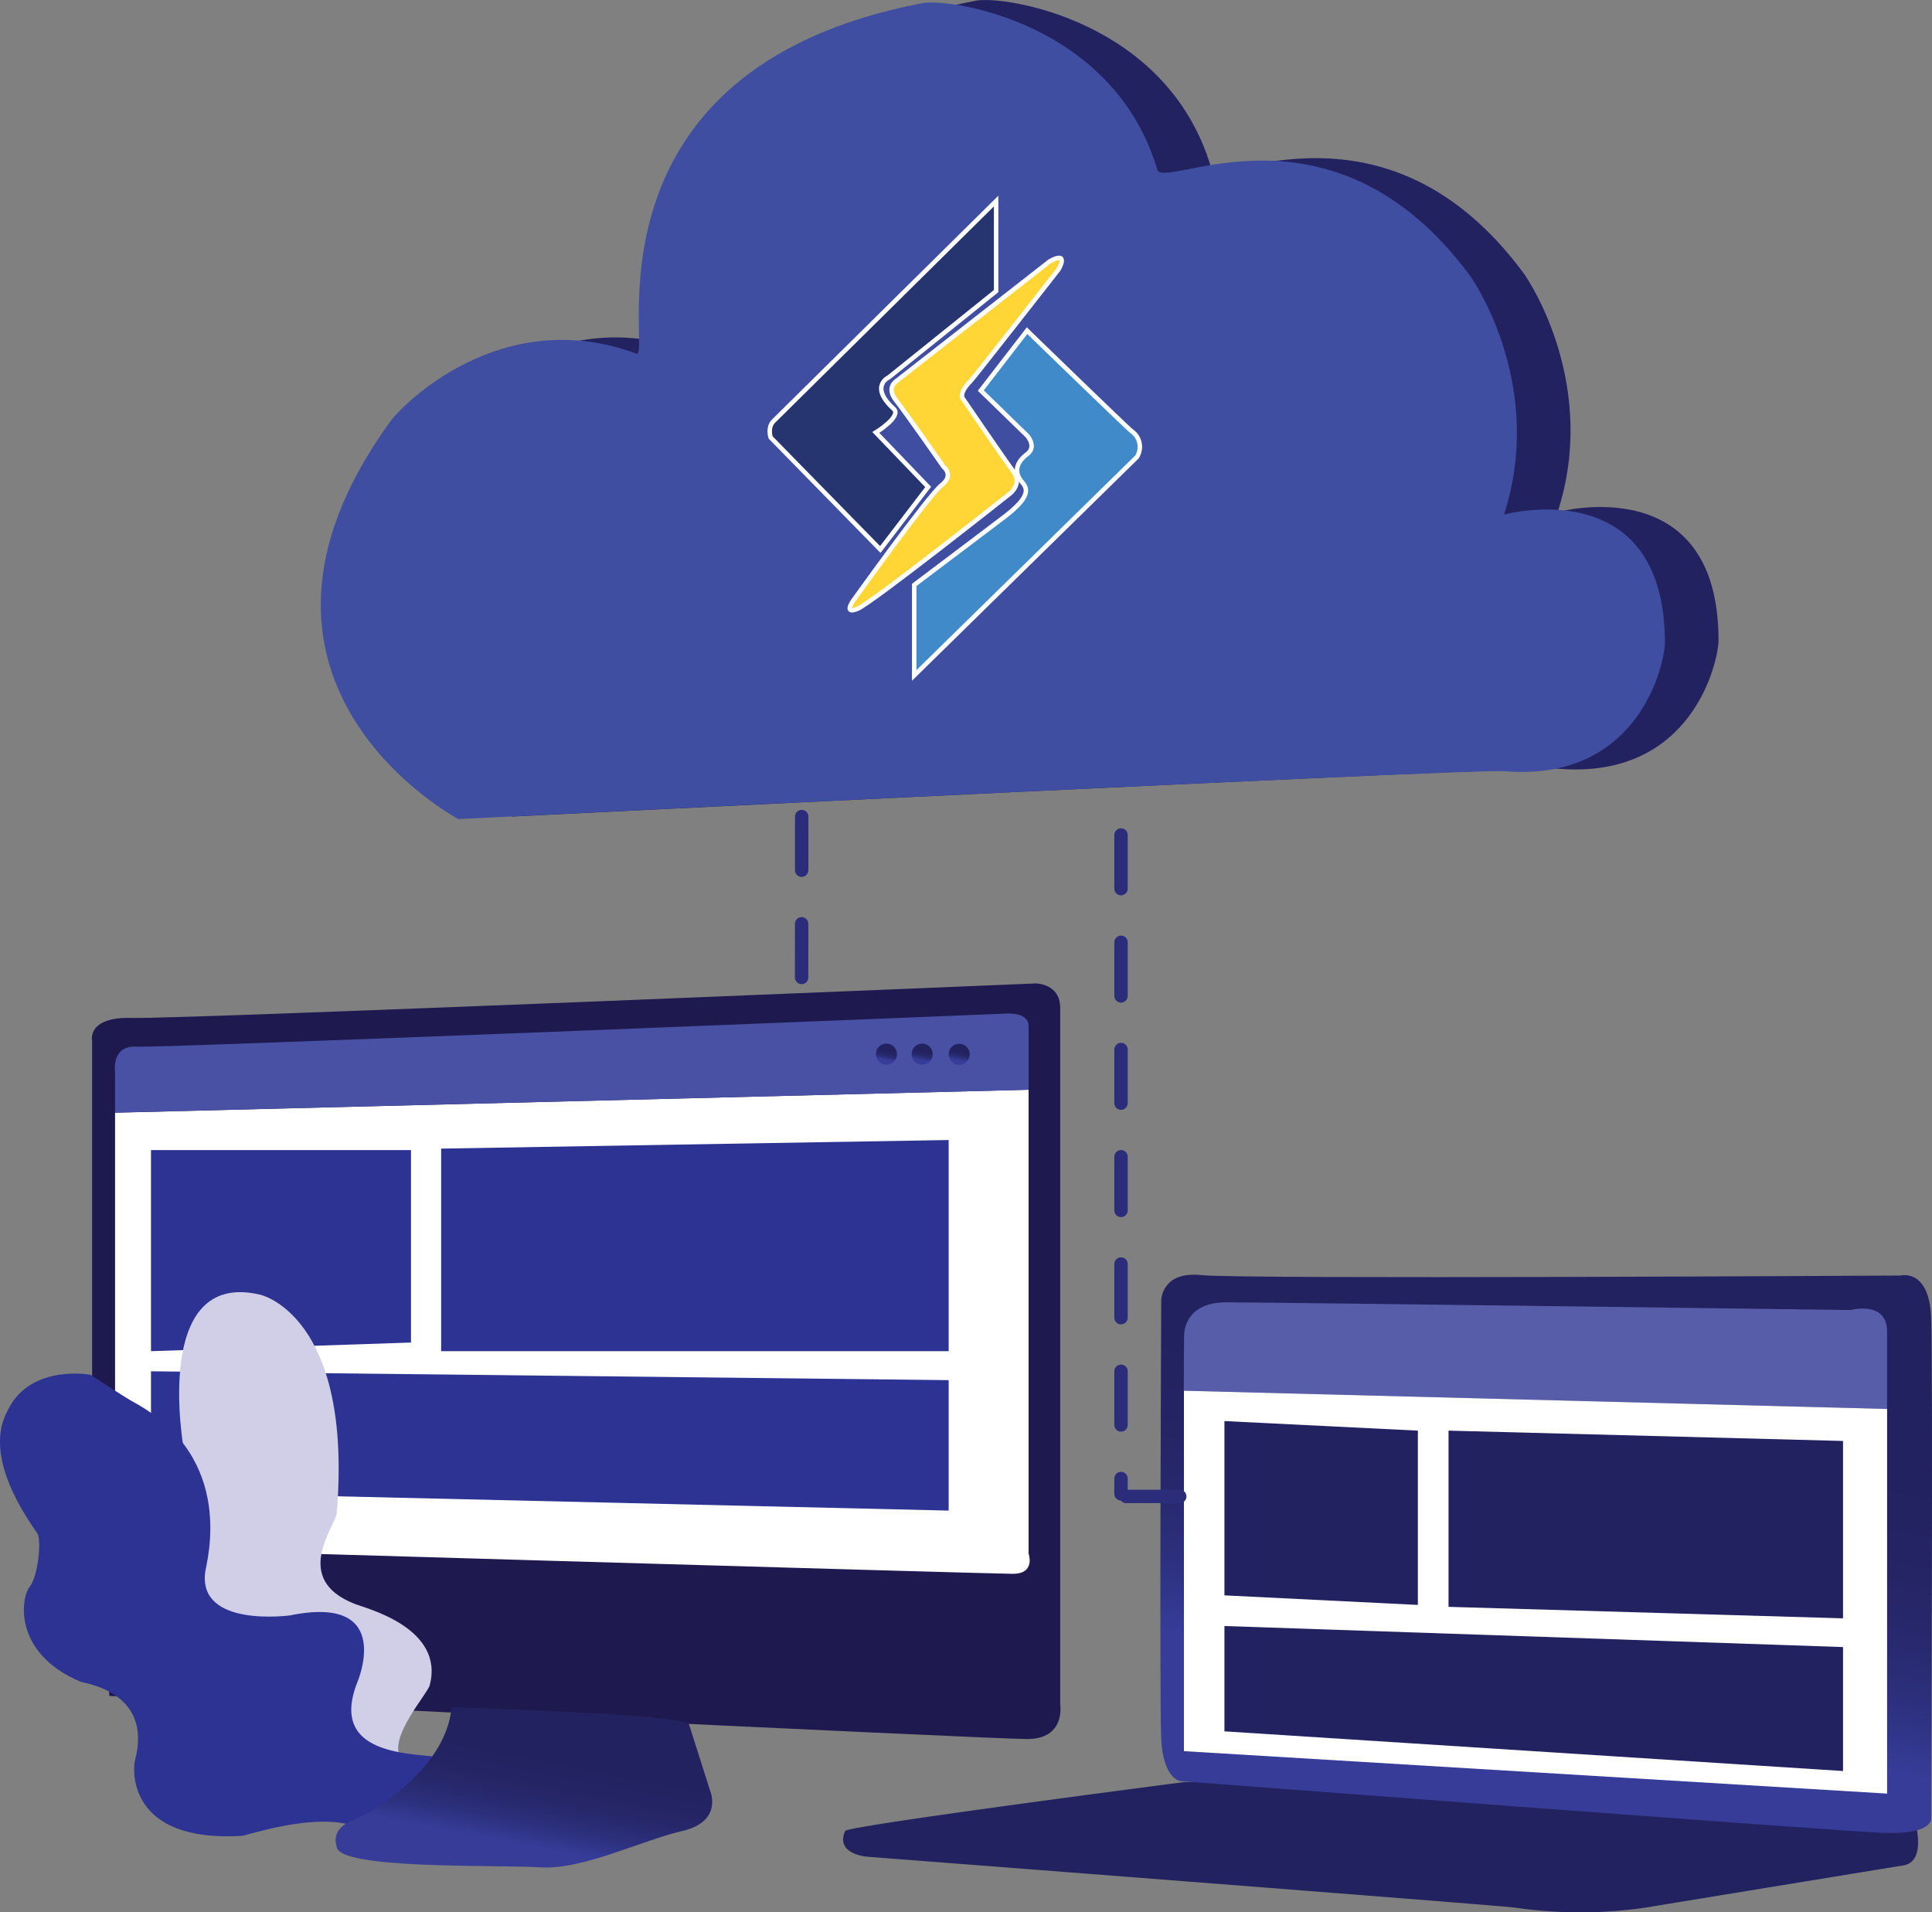 <svg xmlns="http://www.w3.org/2000/svg" preserveAspectRatio="xMidYMid meet" xmlns:xlink="http://www.w3.org/1999/xlink" width="432.34" height="427.89" viewBox="0 0 432.34 427.89"><rect x="0" y="0" width="432.34" height="427.89" fill="#808080" stroke="none"/><defs><style>.cls-1{fill:#1e194e;}.cls-2{fill:#fff;}.cls-3{fill:#4851a3;}.cls-4{fill:#2c3392;}.cls-5{fill:#d1cee7;}.cls-6{fill:url(#linear-gradient);}.cls-7{fill:url(#linear-gradient-2);}.cls-8{fill:url(#linear-gradient-3);}.cls-9{fill:url(#linear-gradient-4);}.cls-10{fill:#232260;}.cls-11{fill:url(#linear-gradient-5);}.cls-12{fill:#575da9;}.cls-13{fill:#3f4ea1;}.cls-14{fill:#263470;}.cls-14,.cls-15,.cls-16{stroke:#fff;stroke-miterlimit:10;}.cls-15{fill:#ffd635;}.cls-16{fill:#408ac9;}.cls-17{fill:none;stroke:#2c2d7a;stroke-linecap:round;stroke-linejoin:round;stroke-width:3px;stroke-dasharray:12;}</style><linearGradient id="linear-gradient" x1="416.68" y1="488.64" x2="410.79" y2="458.39" gradientTransform="matrix(-1, 0, 0, 1, 616.52, 0)" gradientUnits="userSpaceOnUse"><stop offset="0.26" stop-color="#363c97"/><stop offset="0.3" stop-color="#343991"/><stop offset="0.43" stop-color="#2c2f7b"/><stop offset="0.58" stop-color="#27286c"/><stop offset="0.75" stop-color="#242363"/><stop offset="1" stop-color="#232260"/></linearGradient><linearGradient id="linear-gradient-2" x1="317.19" y1="306.17" x2="316.56" y2="302.92" gradientTransform="matrix(-1, 0, 0, 1, 531.43, -68.15)" xlink:href="#linear-gradient"/><linearGradient id="linear-gradient-3" x1="325.47" y1="306.14" x2="324.84" y2="302.89" gradientTransform="matrix(-1, 0, 0, 1, 531.43, -68.15)" xlink:href="#linear-gradient"/><linearGradient id="linear-gradient-4" x1="333.47" y1="306.14" x2="332.84" y2="302.89" gradientTransform="matrix(-1, 0, 0, 1, 531.43, -68.15)" xlink:href="#linear-gradient"/><linearGradient id="linear-gradient-5" x1="196.47" y1="473.8" x2="177.4" y2="375.87" xlink:href="#linear-gradient"/></defs><g id="Layer_3" data-name="Layer 3"><path class="cls-1" d="M322.34,293.68V449.57s1.29,7.72-7.39,7.72-205.39-9.65-205.39-9.65l-3.86-70.39V301.07s-1.29-5.46,9-5.14,202.18-7.72,202.18-7.72S322.34,288.21,322.34,293.68Z" transform="translate(-85.09 -68.15)"/><path class="cls-2" d="M315.27,415.82s1.62,4.5-3.53,4.5-200.9-5.78-200.9-5.78v-97.4L315.27,312Z" transform="translate(-85.09 -68.15)"/><path class="cls-3" d="M115.66,302.36c5.79.32,194.47-7.4,194.47-7.4s5.14-.48,5.14,2.81V312l-204.43,5.12v-9S109.88,302,115.66,302.36Z" transform="translate(-85.09 -68.15)"/><polygon class="cls-4" points="212.29 308.83 212.29 338.02 33.79 333.85 33.79 306.85 212.29 308.83"/><polygon class="cls-4" points="91.97 257.35 91.97 300.42 33.79 302.35 33.79 257.35 91.97 257.35"/><path class="cls-5" d="M143.31,357.86s20.78,4.5,17.14,48.85c-.24,2.91-10.29,14.79,4.07,20.36,2.53,1,20.14,5.36,16.72,18.22-.55,2-9.54,11.89-6.38,16.44s-41.41,2.84-43.12-9.16-5.53-60.15-5.53-60.15S118.88,352.07,143.31,357.86Z" transform="translate(-85.09 -68.15)"/><path class="cls-4" d="M105.34,375.78S92.16,373.32,87,383.39c-1,2.05-6.21,10,6.43,27.85,1,1.41.21,9.65-1.71,12S87.88,438,103.09,444.46c.89.37,16.27,2.21,12.22,17.57-.66,2.49-1.29,18.43,23.78,16.93,1.52-.09,16.29-5.36,25.5-2.14,2.45.85,42-8,19.72-15.22-4.29-1.39-26.15.64-19.29-16.93,0,0,8.42-19.39-14.14-15.22l-.86.17S129.45,432.46,131,420c.28-2.34,7.14-25.5-16.07-38.14C113.28,381,105.34,375.78,105.34,375.78Z" transform="translate(-85.09 -68.15)"/><path class="cls-6" d="M239.25,453.91,244,468.86s3,6.85-6.21,9-22.32,8.73-31.72,8.14c-10-.62-45.64.54-45.64-4.71,0,0-1.72-4,4.07-6,2.18-.75,20.36-10.59,21.64-25.08C186.16,450.21,237.32,451.66,239.25,453.91Z" transform="translate(-85.09 -68.15)"/><circle class="cls-7" cx="214.65" cy="235.92" r="2.36"/><circle class="cls-8" cx="206.36" cy="235.88" r="2.36"/><circle class="cls-9" cx="198.36" cy="235.88" r="2.36"/><polygon class="cls-4" points="212.29 255.1 212.29 302.35 98.72 302.35 98.72 257.02 212.29 255.1"/></g><g id="Layer_7" data-name="Layer 7"><path class="cls-10" d="M513.59,475.5s2.79,9.21-2.57,10.07S453.38,495,453.38,495A101.86,101.86,0,0,1,424,495c-3.15-.46-144.64-11.36-144.64-11.36s-7.5-.43-5.14-5.78c.51-1.18,75.79-10.93,75.79-10.93S511,464.79,513.59,475.5Z" transform="translate(-85.09 -68.15)"/><path class="cls-11" d="M510.38,353.57s6.43-1.71,6.86,9.43,0,112.29,0,112.29,0,3.42-10.72,3-157.28-11.58-157.28-11.58-3.86-.42-4.29-9.42,0-98.15,0-98.15,0-6.62,9-5.66S510.38,353.57,510.38,353.57Z" transform="translate(-85.09 -68.15)"/><path class="cls-12" d="M359.52,359.57c10.29,0,139.72,1.72,139.72,1.72s8.14-2.23,8.14,4.88v17.27L350,379.35c0-7.05.06-11.64.06-11.64S349.24,359.57,359.52,359.57Z" transform="translate(-85.09 -68.15)"/><polygon class="cls-2" points="422.29 315.28 422.29 401.35 264.94 391.85 264.94 311.2 422.29 315.28"/><polygon class="cls-10" points="412.43 322.44 412.43 362.13 324.15 359.56 324.15 320.13 412.43 322.44"/><polygon class="cls-10" points="317.29 320.13 317.29 359.13 274 356.99 274 317.99 317.29 320.13"/><polygon class="cls-10" points="412.43 368.56 412.43 396.3 274 387.42 274 363.85 412.43 368.56"/></g><g id="Layer_6" data-name="Layer 6"><path class="cls-10" d="M433.66,182.73s36-9.86,36,28.72c0,4.3-5.57,31.28-36,28.71-6.83-.58-234,10.71-234,10.71s-57.42-30.42-15.42-88.71c3-4.24,25.28-26.57,55.28-15.43,3.64,1.35-14.34-63.43,63.93-78.43,6.26-1.2,42.79,4.29,52.64,37.29,1.4,4.68,39-18,69.86,23.57C427.9,131.78,442.66,154.87,433.66,182.73Z" transform="translate(-85.09 -68.15)"/><path class="cls-13" d="M421.66,183.29s36-9.86,36,28.71c0,4.31-5.57,31.29-36,28.71-6.83-.57-234,10.72-234,10.72S130.24,221,172.24,162.71c3-4.24,25.28-26.57,55.28-15.42,3.64,1.35-14.34-63.43,63.93-78.43,6.26-1.2,42.79,4.28,52.64,37.28,1.4,4.68,39-18,69.86,23.57C415.9,132.34,430.66,155.43,421.66,183.29Z" transform="translate(-85.09 -68.15)"/><path class="cls-14" d="M308,113.14v20.15l-24,19.28s-4.48,2,1.08,7.07c1.87,1.7-4,5.28-4,5.28l11.71,12.19-10.71,14-24.54-25.07s-.75-2.25.64-3.64Z" transform="translate(-85.09 -68.15)"/><path class="cls-15" d="M320.05,126.59l-34.48,26.92s-2.16,1.45,0,4.18,10.69,14.94,10.69,14.94,2.4,1.85-.48,4.1-19.69,25.72-19.69,25.72-2.41,3.29.89,1.93,34.23-25.88,34.23-25.88,2.65-2.17.72-4.74-11.41-16.47-11.41-16.47-1-1.1,1.88-4c.68-.7,19.55-24.83,19.55-24.83S324.52,124.18,320.05,126.59Z" transform="translate(-85.09 -68.15)"/><path class="cls-16" d="M289.67,219.29l49.82-48.86a4.23,4.23,0,0,0-1.17-5.79c-1-.77-23.4-22.5-23.4-22.5l-10.35,13.4,10.35,10.07s2.29,2.46,0,4.18c-.82.62-3.82,3-1.14,6.21,1,1.22,2.36,2.89-3.54,7.5-.84.66-20.57,15.54-20.57,15.54Z" transform="translate(-85.09 -68.15)"/></g><g id="Layer_5" data-name="Layer 5"><line class="cls-17" x1="250.86" y1="186.85" x2="250.86" y2="334.28"/><line class="cls-17" x1="264" y1="334.85" x2="240.86" y2="334.85"/><line class="cls-17" x1="179.4" y1="182.72" x2="179.38" y2="228.66"/></g></svg>